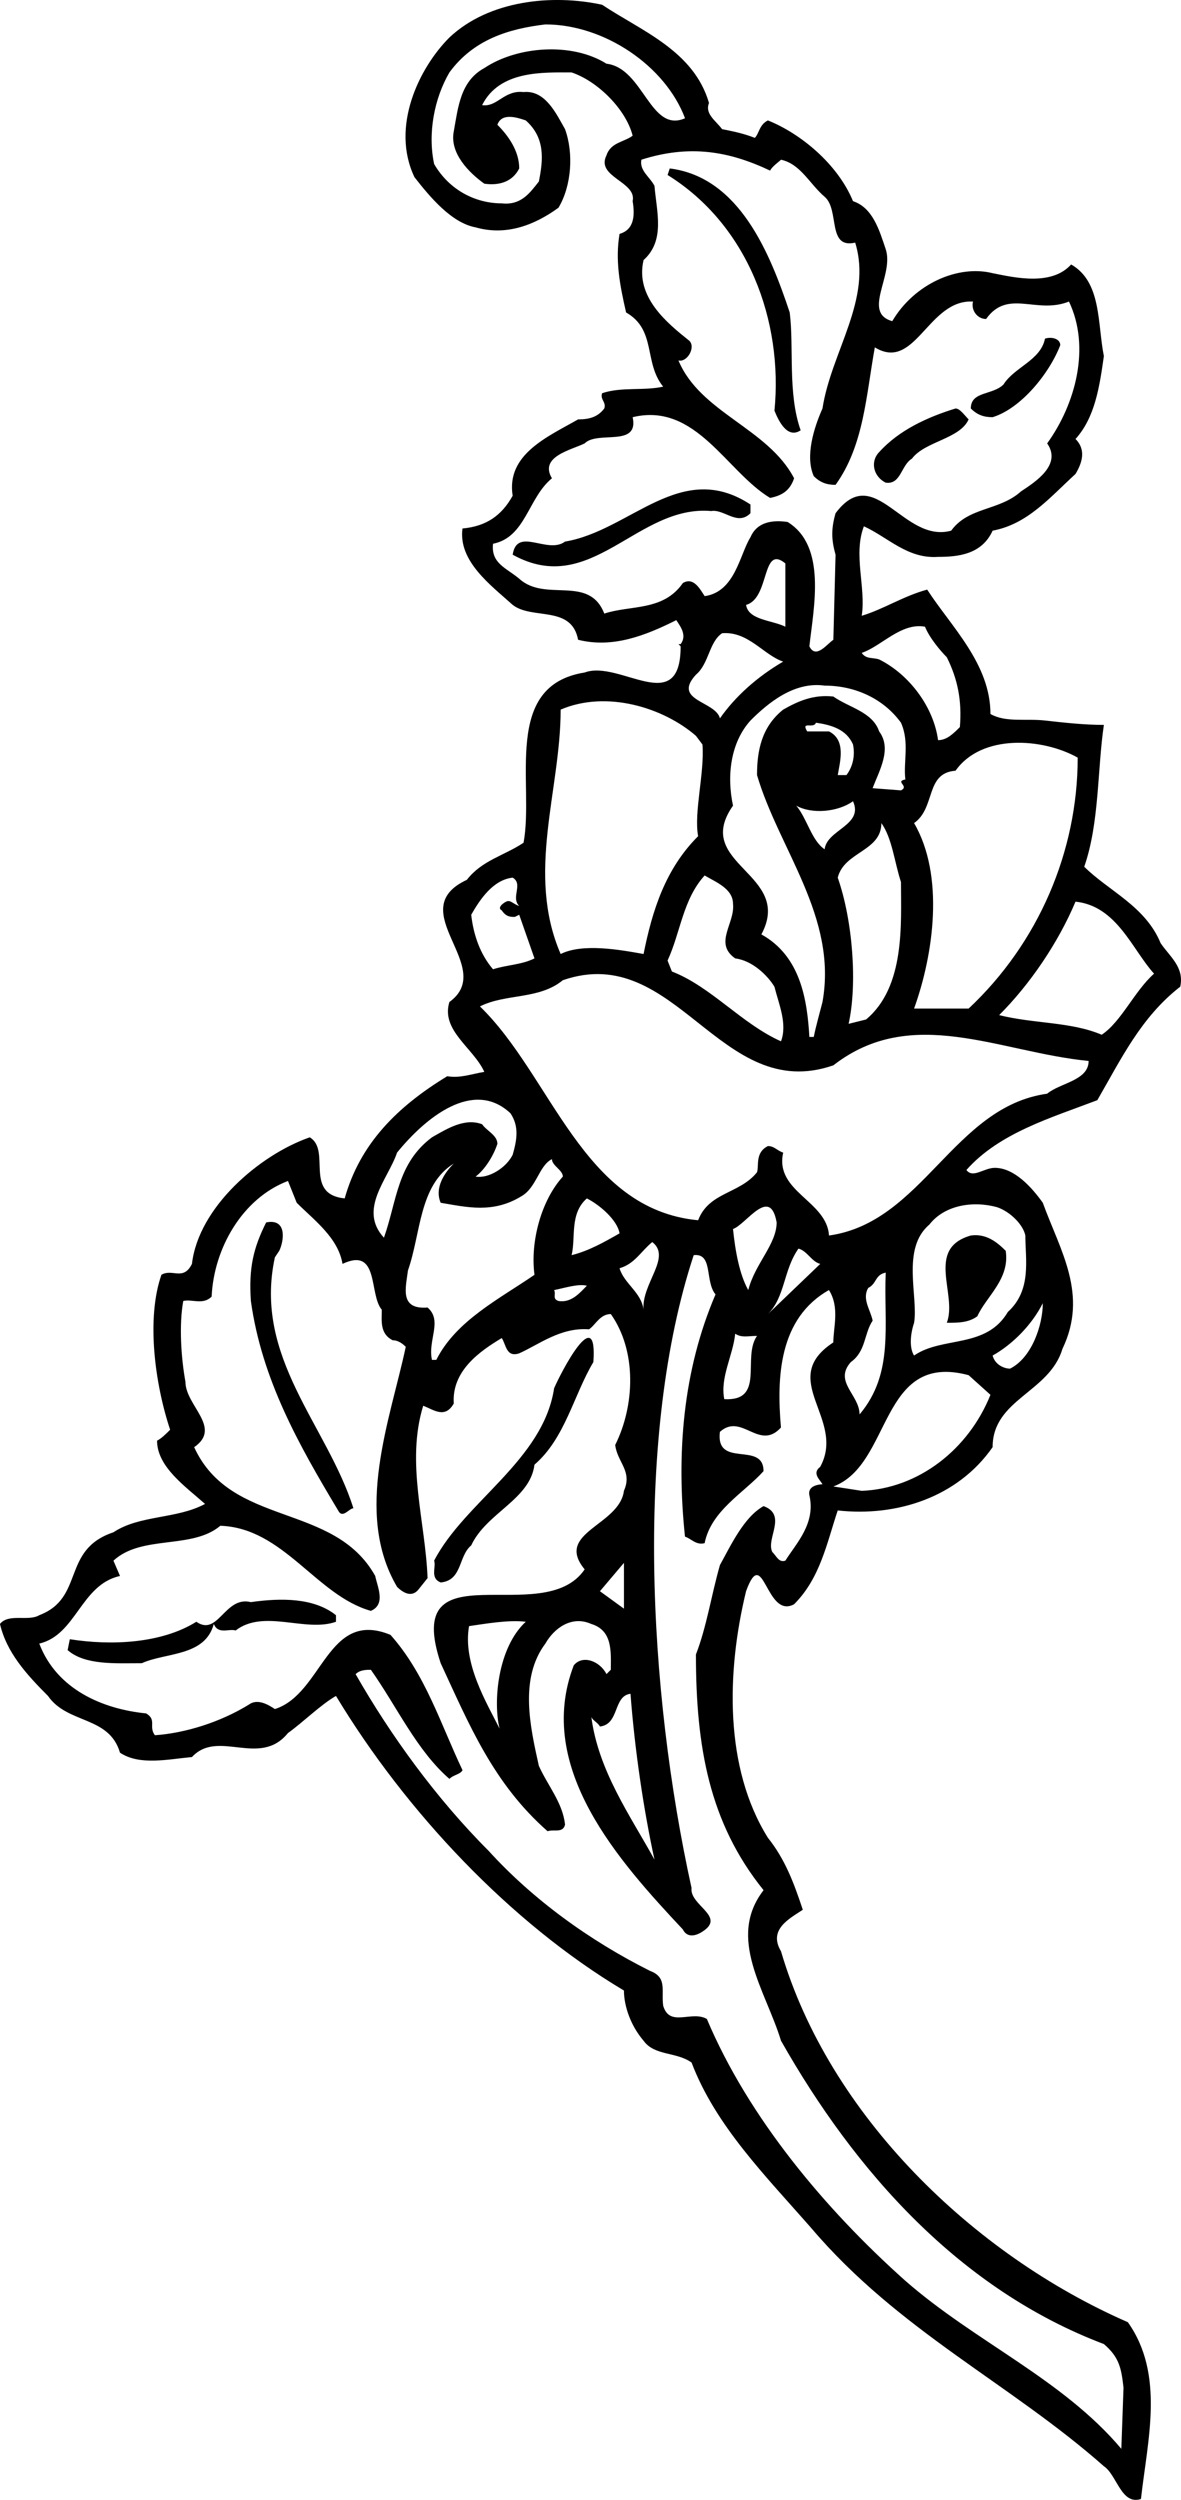 <?xml version="1.0" encoding="utf-8"?>
<!-- Generator: Adobe Illustrator 17.0.0, SVG Export Plug-In . SVG Version: 6.00 Build 0)  -->
<!DOCTYPE svg PUBLIC "-//W3C//DTD SVG 1.1//EN" "http://www.w3.org/Graphics/SVG/1.1/DTD/svg11.dtd">
<svg version="1.1" id="Layer_1" xmlns="http://www.w3.org/2000/svg" xmlns:xlink="http://www.w3.org/1999/xlink" x="0px" y="0px"
	 width="102.064px" height="216px" viewBox="0 0 102.064 216" enable-background="new 0 0 102.064 216" xml:space="preserve">
<path d="M100.301,81.487c-1.319-3.205-4.526-4.524-6.599-6.599c1.319-3.771,1.132-8.483,1.698-12.254
	c-1.698,0-3.394-0.189-5.09-0.379c-1.698-0.187-3.394,0.189-4.714-0.564c0-4.337-3.394-7.542-5.467-10.747
	c-2.075,0.564-3.771,1.696-5.657,2.262c0.377-2.451-0.753-5.28,0.187-7.731c2.075,0.943,3.771,2.828,6.41,2.641
	c1.698,0,3.771-0.189,4.716-2.264c3.016-0.564,4.901-2.828,7.163-4.901c0.566-0.943,0.943-2.075,0-3.018
	c1.696-1.885,2.073-4.524,2.451-7.163c-0.566-2.828-0.189-6.412-2.83-7.919c-1.694,1.885-4.899,1.13-6.785,0.753
	c-3.018-0.753-6.789,0.943-8.674,4.148c-2.639-0.754,0.189-3.958-0.566-6.223c-0.566-1.696-1.13-3.582-2.826-4.148
	c-1.32-3.205-4.525-5.844-7.355-6.976c-0.753,0.377-0.753,1.132-1.13,1.509c-0.943-0.377-1.886-0.566-2.828-0.755
	c-0.566-0.753-1.507-1.32-1.132-2.262c-1.319-4.524-5.844-6.221-9.236-8.485C47.7-0.531,42.233,0.036,38.838,3.24
	c-2.639,2.641-5.091,7.731-3.018,12.069c1.322,1.696,3.207,3.958,5.282,4.335c2.639,0.755,5.089-0.187,7.163-1.696
	c1.132-1.885,1.32-4.714,0.566-6.789c-0.755-1.32-1.698-3.392-3.584-3.205c-1.696-0.187-2.262,1.321-3.582,1.132
	c1.509-3.018,5.28-2.828,7.731-2.828c2.26,0.753,4.712,3.205,5.278,5.467c-0.753,0.566-1.885,0.566-2.262,1.698
	c-0.943,1.885,2.639,2.262,2.262,3.958c0.187,1.132,0.187,2.452-1.132,2.828c-0.377,2.262,0,4.337,0.566,6.789
	c2.639,1.507,1.509,4.335,3.205,6.41c-1.696,0.377-3.582,0-5.278,0.566c-0.189,0.566,0.377,0.753,0.187,1.32
	c-0.566,0.753-1.32,0.943-2.262,0.943c-2.639,1.509-6.221,3.018-5.655,6.599c-0.945,1.696-2.264,2.639-4.337,2.828
	c-0.379,2.828,2.452,4.901,4.337,6.599c1.694,1.32,5.091,0,5.655,3.016c3.016,0.755,5.846-0.377,8.485-1.696
	c0.377,0.566,0.941,1.319,0.377,2.073h-0.189l0.189,0.189c0,6.223-5.28,1.132-8.295,2.262c-7.165,1.132-4.337,9.617-5.28,14.708
	c-1.696,1.13-3.582,1.509-4.901,3.205c-5.657,2.639,2.639,7.542-1.509,10.558c-0.753,2.452,2.073,3.961,3.018,6.035
	c-1.132,0.187-2.075,0.564-3.205,0.377c-4.337,2.639-7.542,5.844-8.862,10.558c-3.584-0.377-1.132-4.148-3.018-5.28
	c-4.335,1.509-9.615,6.035-10.181,10.936c-0.753,1.509-1.696,0.377-2.639,0.943c-1.319,3.771-0.566,9.427,0.753,13.388
	c-0.375,0.377-0.753,0.753-1.13,0.943c0,2.262,2.449,3.958,4.148,5.467c-2.452,1.319-5.657,0.943-7.919,2.451
	c-4.524,1.507-2.45,5.657-6.41,7.163c-0.943,0.566-2.639-0.187-3.394,0.755c0.566,2.45,2.264,4.335,4.15,6.221
	c1.694,2.451,5.278,1.698,6.221,4.903c1.696,1.132,4.148,0.566,6.221,0.377c2.264-2.452,5.846,0.943,8.295-2.073
	c1.319-0.943,2.83-2.452,4.15-3.207c6.031,9.994,15.082,19.611,24.887,25.454c0,1.319,0.566,3.018,1.696,4.337
	c0.943,1.319,2.828,0.943,4.148,1.885c2.073,5.467,6.41,9.804,10.368,14.329c7.542,8.862,17.157,13.388,25.265,20.551
	c1.13,0.755,1.507,3.394,3.205,2.828c0.566-5.091,2.073-10.747-1.132-15.272c-13.386-5.846-25.829-17.912-29.977-32.054
	c-1.132-1.886,0.753-2.828,1.885-3.582c-0.753-2.262-1.509-4.337-3.018-6.222c-3.771-6.033-3.58-14.329-1.885-21.305
	c1.511-4.148,1.698,2.452,4.15,1.13c2.26-2.262,2.826-5.278,3.771-8.106c5.091,0.564,10.368-1.132,13.386-5.469
	c0-4.148,4.901-4.714,6.031-8.485c2.264-4.712-0.187-8.483-1.696-12.633c-0.943-1.319-2.45-3.015-4.148-3.015
	c-0.943,0-1.885,0.943-2.452,0.187c2.828-3.205,7.355-4.524,11.313-6.033c2.073-3.582,3.771-7.163,7.164-9.805
	C102.376,83.562,101.056,82.619,100.301,81.487z M93.136,65.462c0,8.106-3.392,16.025-9.426,21.682c-1.885,0-3.205,0-4.714,0
	c1.698-4.714,2.639-11.5,0-16.027c1.886-1.32,0.943-4.335,3.584-4.524C84.84,63.388,90.12,63.764,93.136,65.462z M79.939,54.149
	c0.376,0.943,1.319,2.073,1.885,2.639c0.943,1.885,1.32,3.771,1.13,6.033c-0.564,0.566-1.13,1.132-1.885,1.132
	c-0.375-2.828-2.45-5.657-5.091-6.976c-0.564-0.189-1.13,0-1.507-0.566C76.17,55.846,77.864,53.773,79.939,54.149z M77.864,62.445
	c0.755,1.696,0.189,3.394,0.379,4.903c-0.943,0.187,0.377,0.564-0.379,0.943l-2.45-0.189c0.564-1.509,1.696-3.394,0.564-4.903
	c-0.564-1.696-2.639-2.073-3.958-3.016c-1.696-0.189-3.016,0.377-4.337,1.13c-1.884,1.509-2.26,3.584-2.26,5.657
	c1.886,6.412,6.976,12.256,5.657,19.609c-0.191,0.755-0.566,2.075-0.755,3.018h-0.377c-0.189-3.205-0.753-6.976-4.148-8.862
	c2.828-5.28-6.033-6.033-2.452-11.124c-0.564-2.641-0.189-5.469,1.509-7.355c1.507-1.507,3.771-3.392,6.41-3.016
	C73.906,59.24,76.357,60.37,77.864,62.445z M72.399,75.831c0.564-2.262,3.771-2.262,3.771-4.714c0.941,1.321,1.13,3.394,1.694,5.092
	c0,3.582,0.379,9.049-3.016,11.877l-1.509,0.377C74.095,85.071,73.718,79.602,72.399,75.831z M71.644,63.198h-1.885
	c-0.564-0.943,0.566-0.187,0.755-0.753c1.32,0.189,2.639,0.566,3.205,1.885c0.187,0.943,0,1.886-0.566,2.639H72.4
	C72.586,65.839,73.152,63.954,71.644,63.198z M73.718,69.231c0.941,2.075-2.264,2.452-2.452,4.15
	c-1.132-0.755-1.509-2.641-2.451-3.771C70.135,70.364,72.399,70.174,73.718,69.231z M67.683,57.165
	c-2.26,1.32-4.146,3.018-5.465,4.903c-0.379-1.509-4.15-1.509-2.075-3.771c1.13-0.943,1.13-2.828,2.262-3.584
	C64.667,54.526,65.989,56.599,67.683,57.165z M64.478,52.264c2.075-0.566,1.321-5.28,3.394-3.583v5.469
	C66.742,53.583,64.667,53.583,64.478,52.264z M63.348,78.095c0.189,1.696-1.696,3.392,0.189,4.714
	c1.507,0.187,2.826,1.507,3.392,2.45c0.379,1.509,1.132,3.205,0.566,4.714c-3.392-1.509-6.033-4.714-9.428-6.033l-0.375-0.943
	c1.13-2.451,1.32-5.28,3.205-7.353C61.839,76.209,63.348,76.774,63.348,78.095z M52.414,5.505
	c-3.016-1.886-7.732-1.509-10.558,0.376c-2.075,1.13-2.264,3.394-2.639,5.467c-0.379,1.886,1.32,3.582,2.639,4.524
	c1.32,0.189,2.451-0.187,3.016-1.319c0-1.509-0.943-2.828-1.885-3.771c0.377-1.13,1.885-0.564,2.452-0.377
	c1.696,1.509,1.509,3.394,1.13,5.28c-0.753,0.943-1.507,2.073-3.205,1.886c-2.26,0-4.524-1.132-5.844-3.394
	c-0.566-2.639,0-5.657,1.32-7.919c2.073-2.828,5.09-3.771,8.295-4.148c5.091,0,10.368,3.582,12.066,8.108
	C56.183,11.538,55.618,5.881,52.414,5.505z M59.013,50.378c-1.698,2.452-4.525,1.885-6.789,2.639
	c-1.32-3.394-5.091-0.943-7.353-3.016c-1.13-0.943-2.449-1.321-2.262-3.018c2.828-0.566,3.018-3.96,5.091-5.657
	c-1.132-1.885,1.698-2.451,2.828-3.016c1.13-1.132,4.714,0.377,4.148-2.264c5.467-1.32,8.108,4.714,11.877,6.976
	c0.943-0.187,1.696-0.564,2.075-1.696c-2.264-4.337-8.108-5.656-9.994-10.181c0.753,0.187,1.509-1.132,0.943-1.698
	c-1.884-1.507-4.714-3.771-3.958-6.976c1.884-1.696,1.13-4.148,0.943-6.41c-0.379-0.753-1.32-1.319-1.132-2.262
	c4.148-1.32,7.542-0.755,11.124,0.943c0.189-0.377,0.755-0.755,0.943-0.943c1.698,0.377,2.451,2.073,3.771,3.205
	s0.187,4.524,2.639,3.96c1.509,4.901-2.073,9.426-2.826,14.329c-0.755,1.696-1.511,4.148-0.755,5.846
	c0.564,0.564,1.13,0.754,1.885,0.754c2.45-3.394,2.639-7.731,3.394-11.879c3.392,2.075,4.525-3.771,8.106-3.958h0.377
	c-0.187,0.753,0.379,1.507,1.132,1.507c1.885-2.639,4.335-0.377,7.163-1.507c1.886,3.958,0.566,8.861-1.885,12.256
	c1.319,1.883-1.132,3.392-2.262,4.148c-1.885,1.696-4.524,1.32-6.033,3.392c-4.148,1.132-6.598-6.033-9.992-1.507
	c-0.377,1.32-0.377,2.262,0,3.582L72.02,55.28c-0.566,0.377-1.507,1.698-2.073,0.566c0.377-3.394,1.507-8.672-1.885-10.747
	c-1.32-0.189-2.639,0-3.205,1.32c-0.943,1.509-1.319,4.714-3.958,5.09C60.52,50.944,59.954,49.812,59.013,50.378z M48.453,61.313
	c3.96-1.696,8.862-0.187,11.69,2.264l0.566,0.753c0.189,2.452-0.755,5.844-0.377,7.919c-2.83,2.828-3.96,6.41-4.714,10.181
	c-2.075-0.377-5.28-0.943-7.165,0C45.438,75.454,48.453,68.291,48.453,61.313z M44.307,75.831c0.941,0.566-0.189,1.698,0.564,2.452
	c-0.564-0.187-0.753-0.566-1.13-0.377c-0.379,0.189-0.755,0.566-0.379,0.753c0.379,0.566,0.755,0.566,1.132,0.566l0.377-0.187
	l1.32,3.771c-1.13,0.564-2.45,0.564-3.582,0.941c-1.132-1.319-1.698-3.016-1.885-4.712C41.477,77.716,42.609,76.02,44.307,75.831z
	 M34.314,99.589c2.451-3.018,6.597-6.412,9.804-3.394c0.753,1.132,0.564,2.262,0.189,3.582c-0.566,1.132-2.075,2.075-3.205,1.885
	c0.753-0.566,1.507-1.696,1.884-2.828c0-0.753-0.943-1.13-1.32-1.696c-1.509-0.566-3.016,0.377-4.335,1.13
	c-3.018,2.264-3.018,5.469-4.15,8.674C30.922,104.49,33.56,101.851,34.314,99.589z M55.618,113.164
	c-0.189-1.509-1.696-2.262-2.075-3.584c1.319-0.377,1.886-1.507,2.828-2.262C58.068,108.638,55.429,110.902,55.618,113.164z
	 M54.488,146.348c0.375,4.901,1.13,9.992,2.073,14.329c-2.073-3.771-4.903-7.729-5.469-12.443c0,0.377,0.566,0.566,0.755,0.943
	C53.544,148.987,52.978,146.536,54.488,146.348z M51.848,137.487l2.075-2.452v3.96L51.848,137.487z M49.398,108.451
	c0.375-1.509-0.191-3.584,1.32-4.903c1.13,0.566,2.639,1.885,2.826,3.018C52.224,107.318,50.905,108.074,49.398,108.451z
	 M50.718,111.09c-0.566,0.566-1.32,1.509-2.452,1.32c-0.566-0.187-0.189-0.564-0.379-0.943
	C48.832,111.279,49.962,110.902,50.718,111.09z M46.191,110.147c-3.016,2.075-6.787,3.96-8.485,7.353h-0.375
	c-0.379-1.696,0.941-3.392-0.379-4.525c-2.451,0.189-1.885-1.696-1.696-3.205c1.13-3.205,0.943-7.353,3.96-9.238
	c-0.755,0.753-1.698,2.073-1.132,3.392c2.262,0.379,4.524,0.943,6.976-0.564c1.32-0.755,1.507-2.641,2.639-3.207
	c0,0.566,0.943,0.943,0.943,1.509C46.757,103.737,45.814,107.318,46.191,110.147z M71.079,128.247c0,0-1.321,0-1.132,0.943
	c0.566,2.451-1.132,4.15-2.075,5.656c-0.564,0.189-0.753-0.377-1.13-0.753c-0.566-1.132,1.32-3.205-0.753-3.96
	c-1.698,0.943-2.83,3.394-3.771,5.093c-0.755,2.639-1.132,5.278-2.075,7.729c0,7.919,1.13,14.518,5.846,20.364
	c-3.205,4.148,0.187,8.672,1.507,13.009c6.41,11.313,15.459,21.494,27.904,26.208c1.32,1.13,1.507,2.073,1.696,3.771l-0.189,5.28
	c-5.09-6.035-12.632-9.24-18.664-14.518c-6.976-6.223-13.575-14.141-17.157-22.626c-1.319-0.755-3.205,0.754-3.771-1.132
	c-0.187-1.319,0.379-2.451-1.132-3.016c-5.278-2.641-10.181-6.222-13.95-10.37c-4.526-4.524-8.485-9.993-11.5-15.273
	c0.376-0.377,0.943-0.377,1.319-0.377c2.262,3.205,3.96,6.976,6.787,9.427c0.379-0.377,0.943-0.377,1.132-0.753
	c-1.885-3.96-3.205-8.298-6.223-11.69c-5.467-2.262-5.844,5.091-9.992,6.41c-0.566-0.377-1.509-0.943-2.262-0.377
	c-2.452,1.509-5.469,2.452-8.108,2.639c-0.566-0.754,0.189-1.32-0.754-1.886c-3.771-0.377-7.729-2.073-9.238-6.033
	c3.205-0.754,3.582-5.091,6.976-5.844l-0.566-1.321c2.451-2.262,6.787-0.943,9.238-3.016c5.467,0.187,8.296,6.033,13.009,7.353
	c1.319-0.566,0.564-2.073,0.377-3.016c-3.582-6.412-12.443-4.15-15.648-11.126c2.45-1.696-0.755-3.582-0.755-5.657
	c-0.375-2.073-0.564-4.901-0.187-6.976c0.753-0.187,1.698,0.376,2.452-0.377c0.187-4.148,2.639-8.485,6.597-9.994l0.755,1.885
	c1.509,1.509,3.582,3.018,3.958,5.28c3.207-1.509,2.262,2.641,3.394,3.96c0,0.943-0.187,2.073,0.943,2.639
	c0.377,0,0.753,0.189,1.13,0.566c-1.32,6.223-4.524,14.329-0.753,20.741c0.566,0.564,1.319,0.943,1.885,0.187l0.753-0.943
	c-0.187-4.901-1.885-9.992-0.377-14.895c0.943,0.377,1.885,1.132,2.641-0.189c-0.189-2.828,2.26-4.524,4.146-5.657
	c0.379,0.566,0.379,1.698,1.509,1.321c1.696-0.755,3.582-2.264,6.033-2.075c0.566-0.377,0.943-1.319,1.885-1.319
	c2.262,3.205,2.073,7.919,0.377,11.313c0.189,1.509,1.509,2.262,0.755,3.958c-0.379,3.018-6.035,3.584-3.394,6.789
	c-3.582,5.28-15.838-2.075-12.443,8.106c2.452,5.28,4.524,10.37,9.238,14.518c0.564-0.187,1.32,0.189,1.509-0.564
	c-0.189-1.885-1.509-3.394-2.264-5.09c-0.753-3.394-1.696-7.542,0.566-10.56c0.753-1.32,2.264-2.452,3.958-1.696
	c1.885,0.566,1.698,2.45,1.698,3.958l-0.377,0.377c-0.566-1.13-2.075-1.696-2.828-0.753c-3.394,8.861,3.958,16.97,9.427,22.813
	c0.375,0.755,1.13,0.566,1.696,0.189c2.075-1.32-1.132-2.262-0.943-3.771c-3.771-17.157-4.903-39.217,0.187-54.678
	c1.698-0.189,0.945,2.262,1.885,3.394c-2.826,6.597-3.392,13.763-2.639,20.928c0.566,0.187,0.943,0.753,1.698,0.566
	c0.564-2.828,3.392-4.337,5.09-6.223c0-2.639-4.15-0.189-3.771-3.394c1.886-1.696,3.392,1.698,5.278-0.376
	c-0.377-4.337-0.187-9.428,4.148-11.879c0.943,1.509,0.377,3.205,0.377,4.526c-4.901,3.205,1.132,6.599-1.132,10.747
	C70.135,127.304,70.888,127.87,71.079,128.247z M43.176,149.364c-1.132-2.262-3.205-5.657-2.639-8.862
	c1.319-0.187,3.392-0.564,4.901-0.377C42.986,142.388,42.609,147.102,43.176,149.364z M64.667,111.466
	c-0.753-1.319-1.13-3.392-1.319-5.278c1.13-0.379,3.205-3.771,3.771-0.566C67.119,107.508,65.234,109.204,64.667,111.466z
	 M69.004,107.885c0.754,0.189,1.13,1.132,1.884,1.32l-4.524,4.337C67.872,112.032,67.683,109.77,69.004,107.885z M63.537,115.237
	c0.566,0.377,1.13,0.189,1.886,0.189c-1.319,1.885,0.753,5.656-2.83,5.467C62.218,119.008,63.348,117.123,63.537,115.237z
	 M74.472,128.813l-2.451-0.377c5.09-1.885,3.958-11.69,11.69-9.615l1.885,1.696C83.71,125.231,79.375,128.625,74.472,128.813z
	 M75.038,111.279c0.753-0.377,0.566-1.132,1.507-1.32c-0.187,4.524,0.755,8.672-2.26,12.254c0-1.696-2.264-2.828-0.755-4.524
	c1.319-0.943,1.13-2.452,1.886-3.582C75.225,113.164,74.472,112.222,75.038,111.279z M90.12,112.598
	c0,1.886-0.943,4.714-2.828,5.657c-0.566,0-1.32-0.377-1.507-1.132C87.479,116.18,89.177,114.484,90.12,112.598z M86.16,104.303
	c1.132,0.377,2.264,1.507,2.452,2.45c0,2.075,0.566,4.714-1.507,6.599c-1.885,3.205-5.657,2.075-8.108,3.771
	c-0.377-0.566-0.377-1.696,0-2.828c0.379-2.262-1.132-6.41,1.319-8.485C81.635,104.114,84.087,103.737,86.16,104.303z
	 M90.497,94.499c-8.106,1.13-10.747,11.124-18.853,12.254c-0.189-3.016-4.714-3.771-3.96-7.163c-0.564-0.189-0.754-0.566-1.32-0.566
	c-1.13,0.566-0.753,1.696-0.941,2.262c-1.509,1.885-4.15,1.696-5.09,4.148C50.339,104.49,47.7,92.99,41.477,86.957
	c2.264-1.132,5.091-0.566,7.166-2.264c9.804-3.392,13.575,10.749,23.378,7.355c6.789-5.28,14.329-1.132,22.06-0.377
	C94.08,93.367,91.629,93.556,90.497,94.499z M95.21,89.406c-2.641-1.13-5.846-0.943-8.861-1.696c2.641-2.639,5.09-6.222,6.599-9.804
	c3.582,0.377,4.901,4.148,6.787,6.222C98.039,85.635,96.907,88.276,95.21,89.406z M68.249,26.999
	c-1.696-5.09-4.335-11.69-10.368-12.445l-0.187,0.566c6.974,4.337,9.99,12.633,9.236,20.364c0.379,0.943,1.132,2.45,2.264,1.696
	C68.062,33.975,68.628,30.015,68.249,26.999z M91.629,29.827c0-0.566-0.753-0.755-1.32-0.566c-0.379,1.885-2.639,2.452-3.584,3.958
	c-0.941,0.943-2.826,0.566-2.826,2.075c0.566,0.566,1.13,0.753,1.885,0.753C88.234,35.294,90.686,32.277,91.629,29.827z
	 M76.545,41.704c1.32,0.189,1.32-1.509,2.264-2.073c1.13-1.509,4.146-1.698,4.901-3.394c-0.377-0.377-0.755-0.943-1.13-0.943
	c-2.452,0.753-4.903,1.885-6.601,3.771C75.225,39.819,75.415,41.14,76.545,41.704z M61.462,44.156
	c1.13-0.189,2.262,1.319,3.394,0.189V43.59c-6.033-3.958-10.368,2.262-16.025,3.205c-1.509,1.132-4.15-1.319-4.524,1.132
	C51.092,51.698,55.053,43.59,61.462,44.156z M23.756,108.638l0.377-0.564c0.377-0.755,0.753-2.828-1.132-2.452
	c-1.13,2.262-1.507,3.958-1.32,6.787c0.945,6.788,4.15,12.445,7.542,18.102c0.377,0.754,0.943-0.189,1.32-0.189
	C28.281,123.156,21.871,117.312,23.756,108.638z M81.824,114.294c0.943,0,1.885,0,2.641-0.566c0.754-1.696,2.826-3.205,2.45-5.655
	c-0.755-0.755-1.696-1.509-3.016-1.321C79.939,107.885,82.767,111.845,81.824,114.294z M38.085,136.731
	c1.885-0.187,1.507-2.262,2.639-3.205c1.32-2.828,5.09-3.958,5.467-6.976c2.641-2.262,3.394-6.033,5.09-8.862
	c0.377-5.28-2.828,0.943-3.394,2.262c-0.941,6.223-7.73,9.804-10.368,14.895C37.706,135.412,37.142,136.355,38.085,136.731z
	 M21.681,138.429c-2.26-0.566-2.826,3.016-4.712,1.696c-3.018,1.885-7.355,2.075-10.934,1.509l-0.191,0.943
	c1.511,1.32,4.15,1.13,6.412,1.13c2.075-0.943,5.467-0.564,6.221-3.392c0.379,0.943,1.32,0.377,1.885,0.566
	c2.452-1.886,6.033,0.187,8.674-0.755v-0.566C27.15,138.053,24.32,138.053,21.681,138.429z"/>
</svg>
